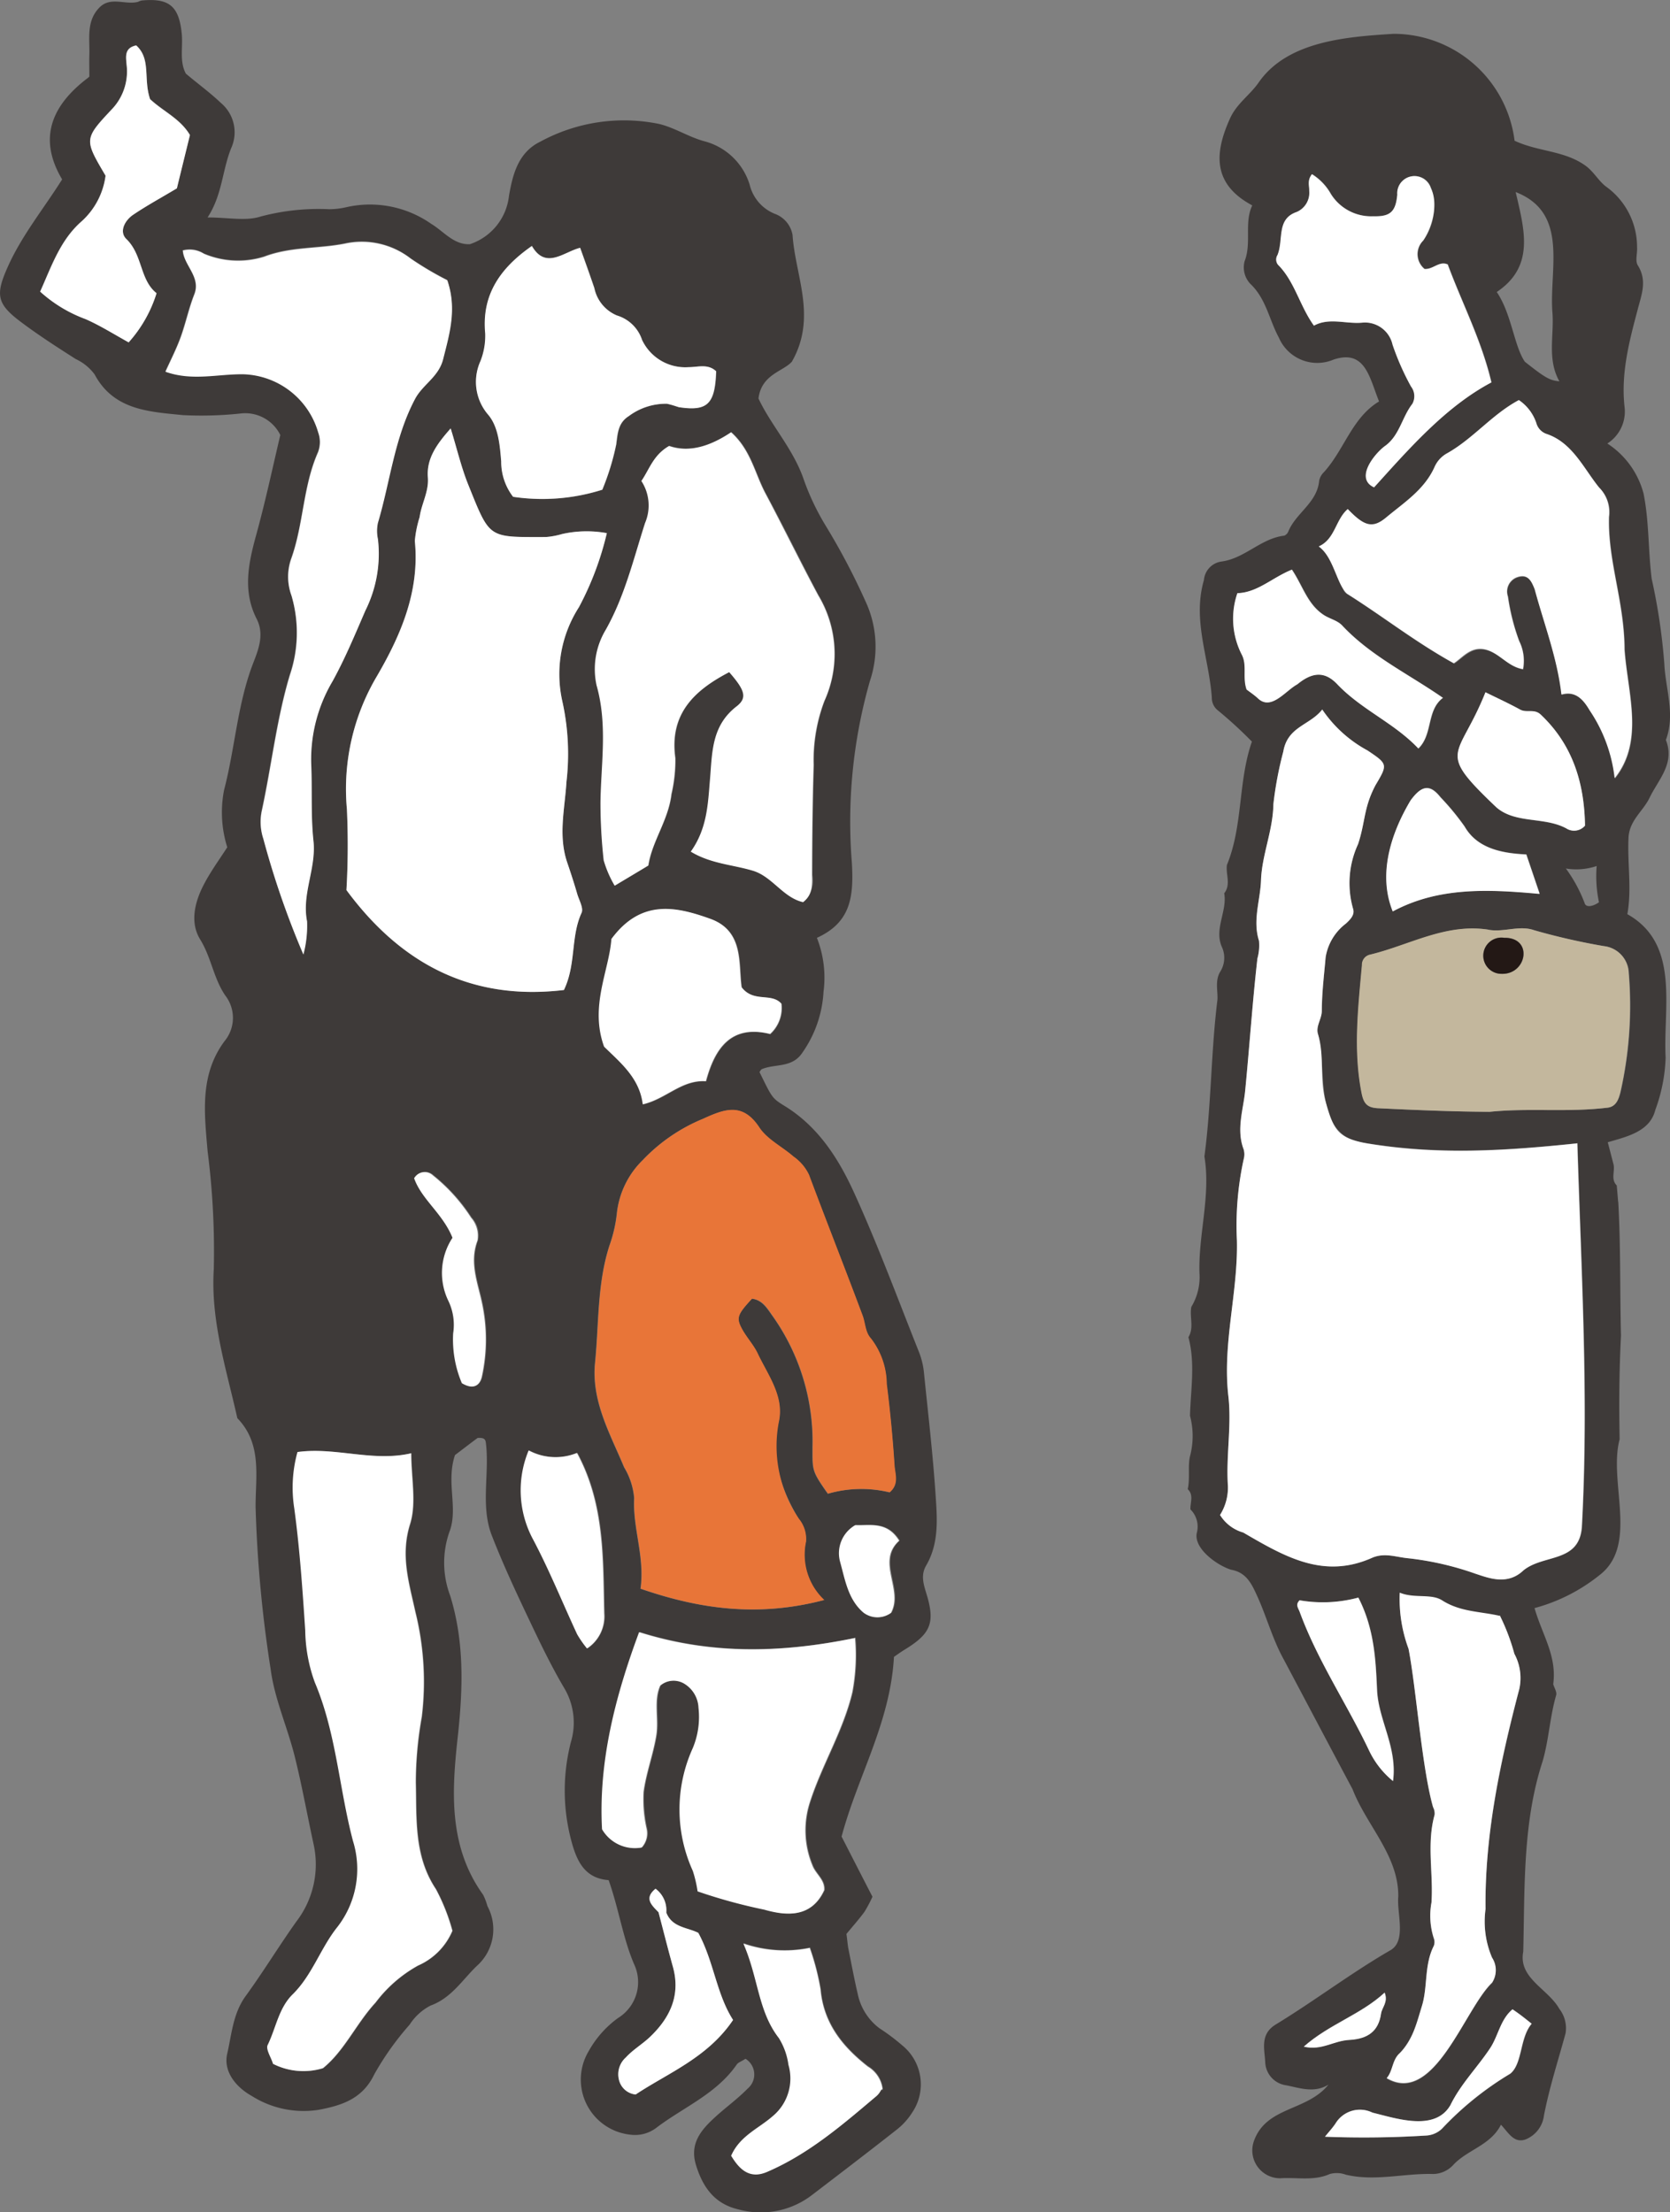 <svg xmlns="http://www.w3.org/2000/svg" width="146.372" height="193.916" viewBox="0 0 146.372 193.916"><rect x="0" y="0" width="146.372" height="193.916" fill="#808080" stroke="none"/><g transform="translate(-1597.906 -449.084)"><g transform="translate(1597.906 449.084)"><path d="M284.379,352.4c-3.087,2.325-4.49,5.211-2.285,8.919-1.644,2.606-3.548,4.931-4.77,7.676-1.1,2.465-.962,3.247,1.223,4.87,1.523,1.142,3.147,2.185,4.75,3.207a4.308,4.308,0,0,1,1.644,1.343c1.684,3.147,4.79,3.267,7.737,3.568a32.527,32.527,0,0,0,5.031-.14,3.427,3.427,0,0,1,3.508,1.884c-.661,2.786-1.3,5.813-2.125,8.8-.681,2.485-1.183,4.911.06,7.336.681,1.343.14,2.686-.3,3.828-1.4,3.608-1.6,7.476-2.566,11.164a10.208,10.208,0,0,0,.281,5.011c-.681,1.062-1.463,2.125-2.064,3.287-.8,1.543-1.223,3.327-.3,4.81.962,1.563,1.162,3.387,2.185,4.891a3.2,3.2,0,0,1-.06,4.009c-2.2,2.966-1.764,6.334-1.483,9.661a68.657,68.657,0,0,1,.541,10.342c-.281,4.51,1.1,8.739,2.064,13.048,2.2,2.265,1.583,5.131,1.6,7.817a112.491,112.491,0,0,0,1.323,14.211c.341,2.586,1.463,5.051,2.1,7.6.641,2.566,1.1,5.151,1.664,7.737a8.216,8.216,0,0,1-1.523,6.775c-1.523,2.145-2.886,4.389-4.43,6.514-1.122,1.543-1.223,3.347-1.623,5.071-.341,1.483.681,2.866,2.145,3.688a8.51,8.51,0,0,0,5.853,1.223c2.024-.381,3.848-.942,4.891-3.107a25.136,25.136,0,0,1,3.107-4.369,4.8,4.8,0,0,1,1.824-1.664c1.824-.661,2.766-2.225,4.049-3.467a4.289,4.289,0,0,0,.942-5.251,5.453,5.453,0,0,0-.381-1c-3.047-4.229-2.746-9.079-2.225-13.81.461-4.209.6-8.338-.661-12.407a8.18,8.18,0,0,1-.06-5.612c.782-2.064-.321-4.309.481-6.714.561-.421,1.363-1.042,1.984-1.5.581-.04.681.12.722.421.341,2.726-.5,5.552.541,8.178,1,2.565,2.165,5.051,3.347,7.536.922,1.944,1.864,3.888,2.946,5.732a5.925,5.925,0,0,1,.621,4.79,17.031,17.031,0,0,0,0,8.518c.481,1.864,1.162,3.427,3.307,3.588.9,2.546,1.243,5.051,2.225,7.356a3.694,3.694,0,0,1-1.4,4.73,8.98,8.98,0,0,0-2.586,2.926,4.854,4.854,0,0,0,3.648,7.3,3.082,3.082,0,0,0,2.345-.641c2.365-1.784,5.231-2.946,7-5.512.12-.18.4-.261.762-.5a1.617,1.617,0,0,1,.18,2.626c-.922.942-2,1.7-2.966,2.606-1.163,1.082-2.1,2.245-1.563,4.049.6,1.984,1.644,3.447,3.748,3.929a7.368,7.368,0,0,0,6.454-1.283c2.465-1.884,4.931-3.768,7.376-5.692a5.939,5.939,0,0,0,1.423-1.583,4.4,4.4,0,0,0-.922-5.833,18,18,0,0,0-2-1.5,5.028,5.028,0,0,1-1.884-2.966c-.3-1.283-.541-2.566-.8-3.868-.1-.461-.12-.942-.2-1.423.541-.661,1.1-1.283,1.583-1.944a11.559,11.559,0,0,0,.7-1.323c-.922-1.784-1.844-3.588-2.706-5.271,1.4-5.271,4.269-9.982,4.59-15.754.12-.08.5-.361.882-.6,2.245-1.363,2.726-2.285,2.044-4.67-.281-.962-.641-1.824-.1-2.746,1.142-1.964.962-4.109.822-6.213-.24-3.588-.661-7.155-1.022-10.723a6.714,6.714,0,0,0-.421-1.744c-1.844-4.63-3.568-9.3-5.632-13.85-1.363-3.027-3.147-5.893-6.133-7.737-1.142-.7-1.122-.742-2.225-2.986.06-.08.12-.22.22-.261,1.163-.481,2.626-.08,3.528-1.423a10.257,10.257,0,0,0,1.864-5.352,9.538,9.538,0,0,0-.581-4.73c3.006-1.363,3.227-3.648,3.067-6.554a44.9,44.9,0,0,1,1.583-15.974,9.4,9.4,0,0,0-.4-6.995A59.465,59.465,0,0,0,349,391.648a21.573,21.573,0,0,1-1.964-4.189c-.942-2.606-2.846-4.65-3.908-6.935.261-2.125,2.165-2.365,2.926-3.227,2.225-3.908.3-7.5.06-11.1a2.412,2.412,0,0,0-1.563-1.864,3.686,3.686,0,0,1-2.2-2.566,5.652,5.652,0,0,0-3.949-3.788c-1.363-.361-2.626-1.2-3.989-1.523A15.339,15.339,0,0,0,324.024,358c-1.964.942-2.445,2.906-2.766,4.77a5.046,5.046,0,0,1-3.427,4.229c-1.423.06-2.285-1.122-3.387-1.784a9.359,9.359,0,0,0-7.516-1.443,6.726,6.726,0,0,1-1.423.16,19.776,19.776,0,0,0-6.013.641c-1.3.421-2.846.08-4.65.08,1.3-1.984,1.283-4.169,2.085-6.113a3.355,3.355,0,0,0-.922-3.928c-.942-.9-2.024-1.684-3.067-2.566-.581-1.082-.241-2.325-.361-3.508-.241-2.405-1.1-3.127-3.487-2.906a1.16,1.16,0,0,0-.341.12c-1.122.3-2.445-.521-3.427.541-1.122,1.182-.8,2.706-.842,4.109-.02.6,0,1.2,0,1.9Zm49.988,160.826c-.6-.621-1.3-1.223-.261-2.064a2.352,2.352,0,0,1,.942,2.085c.5,1.323,1.864,1.3,2.806,1.784,1.363,2.505,1.583,5.352,3.047,7.636-2.225,3.307-5.712,4.65-8.538,6.534a1.678,1.678,0,0,1-1.463-1.283,1.979,1.979,0,0,1,.6-1.964c.641-.7,1.483-1.183,2.165-1.844,1.724-1.664,2.646-3.628,1.964-6.093-.441-1.583-.842-3.187-1.263-4.79Zm-1.583-28.381c.381-2.786-.7-5.291-.561-7.917a6.245,6.245,0,0,0-.882-2.706c-1.223-2.946-2.886-5.792-2.545-9.18.341-3.427.18-6.915,1.263-10.262a12.293,12.293,0,0,0,.641-2.766,7.72,7.72,0,0,1,2.285-4.73,15.177,15.177,0,0,1,5.271-3.608c1.9-.862,3.467-1.463,4.931.762.7,1.042,2,1.684,2.986,2.545a4.111,4.111,0,0,1,1.363,1.6c1.543,4.129,3.187,8.238,4.71,12.367.24.661.22,1.443.721,1.984a6.638,6.638,0,0,1,1.383,3.988c.3,2.365.541,4.73.681,7.115.04.762.441,1.643-.421,2.385a10.527,10.527,0,0,0-5.412.12c-1.423-2.024-1.343-2.024-1.343-4.089a19.039,19.039,0,0,0-3.467-11.445c-.5-.681-.9-1.443-1.844-1.563-1.263,1.383-1.4,1.664-.882,2.646.4.742,1,1.363,1.363,2.125.9,1.924,2.365,3.768,1.864,6.033-.7,3.167.2,5.873,1.764,8.5a2.766,2.766,0,0,1,.621,2,5.4,5.4,0,0,0,1.6,5.111c-5.652,1.483-10.743.862-16.115-1Zm-2.946-92.519a26.715,26.715,0,0,1-2.445,6.494,10.942,10.942,0,0,0-1.463,8.238,21.751,21.751,0,0,1,.361,7.1c-.14,2.345-.742,4.69.08,7.075.3.882.6,1.8.862,2.706.16.561.581,1.263.381,1.684-.982,2.1-.461,4.51-1.543,6.754-8.057.962-14.251-2.245-19.061-8.759a64.3,64.3,0,0,0,.04-7.1,19.389,19.389,0,0,1,2.626-11.645c2.1-3.608,3.768-7.476,3.327-11.866a9.866,9.866,0,0,1,.421-2.085c.16-1.182.822-2.245.722-3.487-.12-1.644.762-2.886,2-4.289.561,1.824.942,3.468,1.563,4.991,1.924,4.73,1.7,4.55,6.795,4.53a6.907,6.907,0,0,0,1.4-.261,9.783,9.783,0,0,1,3.928-.08Zm.721,30.886a9.625,9.625,0,0,1-.962-2.225,38.2,38.2,0,0,1-.281-5.011c.04-3.447.641-6.875-.341-10.322a6.784,6.784,0,0,1,.8-4.87c1.664-2.946,2.445-6.193,3.447-9.36a3.868,3.868,0,0,0-.321-3.688c.722-1.062,1.022-2.265,2.425-3.067,1.844.641,3.708-.06,5.432-1.2,1.744,1.563,2.085,3.648,3.027,5.392,1.583,2.946,3.047,5.953,4.61,8.9a9.97,9.97,0,0,1,.541,9.26,14.825,14.825,0,0,0-.942,5.612c-.1,3.227-.12,6.454-.14,9.661a2.526,2.526,0,0,1-.782,2.365c-1.764-.4-2.706-2.265-4.43-2.766-1.764-.521-3.668-.6-5.412-1.664,1.463-2.024,1.5-4.189,1.684-6.314.2-2.345.12-4.69,2.325-6.414.982-.762.7-1.443-.641-3.006-3.047,1.583-5.271,3.648-4.73,7.536a12.992,12.992,0,0,1-.341,3.167c-.281,2.3-1.724,4.149-2.024,6.253-.942.561-1.744,1.042-2.906,1.744Zm-14.712-53.054c.842,2.505.18,4.67-.381,6.895-.381,1.543-1.764,2.185-2.445,3.447-1.824,3.427-2.185,7.256-3.267,10.883a3.1,3.1,0,0,0,0,1.423,10.981,10.981,0,0,1-1.1,6.273c-.9,2.085-1.764,4.169-2.866,6.173a13.476,13.476,0,0,0-1.884,7.2c.12,2.265-.04,4.57.2,6.815.261,2.405-1.042,4.63-.561,7.055a9.728,9.728,0,0,1-.321,2.906,77.013,77.013,0,0,1-3.508-10.142,4.7,4.7,0,0,1-.14-2.425c.862-3.969,1.3-8.057,2.465-11.926a11.53,11.53,0,0,0,.14-6.975,4.771,4.771,0,0,1-.04-3.167c1.122-3.047,1.042-6.394,2.365-9.38a2.486,2.486,0,0,0,.02-1.744,7.063,7.063,0,0,0-6.534-5.111c-2.225-.06-4.49.621-6.855-.22.481-1.042.962-1.984,1.323-2.986.441-1.243.721-2.545,1.2-3.768.6-1.523-.922-2.525-1-3.868a2.323,2.323,0,0,1,1.844.281,7.674,7.674,0,0,0,5.291.261c2.3-.882,4.73-.681,7.055-1.142a6.967,6.967,0,0,1,5.772,1.3,29.165,29.165,0,0,0,3.207,1.9ZM312.72,472.983c0,2.2.461,4.369-.1,6.213-.862,2.746-.1,5.131.461,7.7a25.433,25.433,0,0,1,.561,9.22,32.6,32.6,0,0,0-.521,5.732c.08,3.187-.16,6.454,1.764,9.36a17.2,17.2,0,0,1,1.443,3.648,5.776,5.776,0,0,1-3.006,3.047,11.839,11.839,0,0,0-3.728,3.247c-1.7,1.844-2.726,4.229-4.61,5.752a5.875,5.875,0,0,1-4.369-.381c-.18-.561-.661-1.283-.461-1.663.722-1.483.942-3.227,2.185-4.43,1.744-1.7,2.465-4.049,3.928-5.913A8.27,8.27,0,0,0,307.629,507c-1.223-4.61-1.463-9.44-3.347-13.91a13.889,13.889,0,0,1-.842-4.57c-.221-3.568-.481-7.155-.962-10.7a12.017,12.017,0,0,1,.281-4.931c3.327-.461,6.594.9,10,.1Zm38.924,16.195a17.594,17.594,0,0,1-.24,4.75c-.8,3.387-2.646,6.334-3.708,9.6a7.991,7.991,0,0,0,.2,5.552c.281.782,1.122,1.283,1.042,2.2-1.142,2.465-3.367,2.265-5.251,1.7a47.568,47.568,0,0,1-5.833-1.6,12.639,12.639,0,0,0-.421-1.8,12.936,12.936,0,0,1,0-10.763,7.323,7.323,0,0,0,.5-3.528,2.611,2.611,0,0,0-1.2-2.085,1.792,1.792,0,0,0-2.165.14c-.6,1.343-.08,2.946-.361,4.45-.281,1.644-.882,3.227-1.1,4.87a12.24,12.24,0,0,0,.261,3.187,1.857,1.857,0,0,1-.421,1.684,3.323,3.323,0,0,1-3.467-1.6c-.321-5.853,1.122-11.565,3.247-17.277,6.153,1.944,12.286,1.884,18.961.5ZM323.283,367.155c1.223,2.1,2.786.521,4.229.16.461,1.283.862,2.405,1.243,3.528a3.305,3.305,0,0,0,1.984,2.405,3.324,3.324,0,0,1,2.2,2.145,4.174,4.174,0,0,0,4.089,2.385c.822,0,1.684-.321,2.405.361-.1,2.886-.742,3.508-3.267,3.147-.361-.06-.681-.261-1.042-.3a5.438,5.438,0,0,0-3.347,1.082c-.922.581-.962,1.463-1.1,2.465a23.33,23.33,0,0,1-1.223,3.989,17.19,17.19,0,0,1-7.817.621,4.924,4.924,0,0,1-1.042-3.107c-.12-1.423-.24-3.027-1.142-4.089a4.33,4.33,0,0,1-.681-4.69,5.782,5.782,0,0,0,.421-2.445c-.321-3.387,1.3-5.732,4.089-7.656Zm20.865,69.089c-3.367-.822-4.81,1.223-5.592,4.149-2.145-.14-3.467,1.543-5.532,2.024-.281-2.345-2.024-3.688-3.387-5.051-1.283-3.568.461-6.654.641-9.44,2.606-3.528,5.672-2.846,8.679-1.764,2.966,1.062,2.425,3.989,2.726,5.993,1.062,1.383,2.606.441,3.487,1.443a3.087,3.087,0,0,1-1,2.666Zm-54.3-81.936c1.122,1.042,2.626,1.684,3.447,3.107-.381,1.563-.782,3.167-1.143,4.67-1.383.822-2.626,1.523-3.808,2.3-.762.5-1.283,1.5-.621,2.145,1.443,1.4,1.162,3.568,2.646,4.75a11.041,11.041,0,0,1-2.445,4.309c-1.283-.7-2.485-1.463-3.788-2.044a11.851,11.851,0,0,1-3.969-2.405c1-2.265,1.764-4.53,3.648-6.173a6.532,6.532,0,0,0,2.085-3.989c-1.864-3.167-1.9-3.207.521-5.792a4.8,4.8,0,0,0,1.323-3.928c-.06-.681-.22-1.483.842-1.7,1.343,1.2.6,2.946,1.223,4.73Zm50.91,180.248c.742-1.764,2.425-2.405,3.648-3.487a4.237,4.237,0,0,0,1.383-4.51,6.078,6.078,0,0,0-.842-2.345c-1.844-2.345-1.8-5.231-3.107-8.278a10.921,10.921,0,0,0,5.812.381,22.626,22.626,0,0,1,.942,3.628c.261,2.986,1.944,5.051,4.149,6.775a2.629,2.629,0,0,1,1.3,2.1c-.06-.341-.16.16-.541.481-2.986,2.525-5.953,5.091-9.6,6.654-1.523.661-2.425-.2-3.147-1.443Zm-13.489-61.592c2.445,4.53,2.265,9.34,2.385,14.07a3.45,3.45,0,0,1-1.5,3.067,9.38,9.38,0,0,1-.862-1.243c-1.323-2.806-2.485-5.712-3.928-8.438a9.013,9.013,0,0,1-.321-7.676A4.933,4.933,0,0,0,327.271,472.963ZM313,448.871a1.05,1.05,0,0,1,1.644-.261,15.524,15.524,0,0,1,3.347,3.708,2.3,2.3,0,0,1,.561,2c-.742,1.944.02,3.688.4,5.532a15.279,15.279,0,0,1-.02,6.394c-.18.8-.742,1.183-1.744.581a9.542,9.542,0,0,1-.762-4.369,5,5,0,0,0-.4-2.806,5.518,5.518,0,0,1,.341-5.572c-.842-2.145-2.686-3.347-3.367-5.231Zm41.81,38.082a2.01,2.01,0,0,1-2.405,0c-1.343-1.142-1.6-2.886-2.064-4.47a2.834,2.834,0,0,1,1.323-3.207c1.263.06,2.766-.381,3.848,1.363-2.024,1.844.381,4.249-.7,6.294Z" transform="translate(-276.648 -345.591)" fill="#3e3a39"/><path d="M282.44,436.1c5.372,1.864,10.442,2.485,16.115,1a5.45,5.45,0,0,1-1.6-5.111,2.794,2.794,0,0,0-.621-2,11.331,11.331,0,0,1-1.764-8.5c.5-2.245-.962-4.109-1.864-6.033-.361-.742-.962-1.383-1.363-2.125-.521-.962-.4-1.263.882-2.646.962.12,1.363.882,1.844,1.563a19,19,0,0,1,3.467,11.445c0,2.044-.08,2.064,1.343,4.089a10.532,10.532,0,0,1,5.412-.12c.862-.742.461-1.624.421-2.385-.16-2.385-.381-4.75-.681-7.115a6.638,6.638,0,0,0-1.383-3.989c-.5-.541-.481-1.323-.722-1.984-1.543-4.129-3.167-8.238-4.71-12.367a4.112,4.112,0,0,0-1.363-1.6c-.982-.862-2.3-1.5-2.986-2.545-1.463-2.225-3.047-1.624-4.931-.762a15.366,15.366,0,0,0-5.271,3.608,7.616,7.616,0,0,0-2.285,4.73,12.042,12.042,0,0,1-.641,2.766c-1.082,3.347-.922,6.835-1.263,10.262-.341,3.387,1.323,6.233,2.545,9.18a6.244,6.244,0,0,1,.882,2.706c-.14,2.626.942,5.131.561,7.917Z" transform="translate(-226.305 -296.841)" fill="#e87538"/><path d="M313.932,373.51a9.783,9.783,0,0,0-3.928.08,6.909,6.909,0,0,1-1.4.261c-5.091,0-4.891.2-6.795-4.53-.621-1.523-1-3.167-1.563-4.991-1.243,1.4-2.125,2.646-2,4.289.1,1.263-.561,2.3-.722,3.488a9.867,9.867,0,0,0-.421,2.084c.441,4.41-1.223,8.258-3.327,11.866a19.389,19.389,0,0,0-2.626,11.645,69.641,69.641,0,0,1-.04,7.1c4.81,6.514,11,9.721,19.061,8.759,1.082-2.245.581-4.65,1.543-6.755.2-.421-.22-1.122-.381-1.684-.261-.9-.561-1.824-.862-2.706-.822-2.385-.22-4.73-.08-7.075a21.214,21.214,0,0,0-.361-7.1A10.853,10.853,0,0,1,311.487,380a26.714,26.714,0,0,0,2.445-6.494Z" transform="translate(-260.744 -326.772)" fill="#fff"/><path d="M282.914,404.225c1.163-.7,1.984-1.182,2.906-1.744.321-2.125,1.764-3.969,2.024-6.253a13.1,13.1,0,0,0,.341-3.167c-.541-3.888,1.684-5.953,4.73-7.536,1.363,1.563,1.624,2.245.641,3.007-2.2,1.7-2.125,4.049-2.325,6.414-.18,2.125-.24,4.289-1.684,6.314,1.744,1.062,3.668,1.142,5.412,1.664,1.724.5,2.666,2.365,4.43,2.766.862-.661.782-1.5.782-2.365,0-3.227.04-6.454.14-9.661a14.448,14.448,0,0,1,.942-5.612,9.969,9.969,0,0,0-.541-9.26c-1.583-2.946-3.047-5.953-4.61-8.9-.942-1.744-1.283-3.828-3.027-5.392-1.7,1.142-3.588,1.844-5.432,1.2-1.383.8-1.7,2-2.425,3.067a3.922,3.922,0,0,1,.321,3.688c-1.022,3.187-1.784,6.414-3.447,9.36a6.685,6.685,0,0,0-.8,4.87c.982,3.468.381,6.875.341,10.322a46.632,46.632,0,0,0,.281,5.011,9.62,9.62,0,0,0,.962,2.225Z" transform="translate(-229.004 -326.601)" fill="#fff"/><path d="M322.534,359.534a27.427,27.427,0,0,1-3.207-1.9,6.982,6.982,0,0,0-5.772-1.3c-2.345.461-4.75.261-7.055,1.142a7.674,7.674,0,0,1-5.291-.261,2.338,2.338,0,0,0-1.844-.281c.1,1.323,1.623,2.325,1,3.868-.481,1.223-.742,2.525-1.2,3.768-.361.982-.842,1.924-1.323,2.986,2.365.842,4.63.18,6.855.22a7.063,7.063,0,0,1,6.534,5.111,2.486,2.486,0,0,1-.02,1.744c-1.323,2.986-1.263,6.334-2.365,9.38a4.771,4.771,0,0,0,.04,3.167,11.531,11.531,0,0,1-.14,6.975c-1.162,3.868-1.6,7.957-2.465,11.926a4.694,4.694,0,0,0,.14,2.425,75.033,75.033,0,0,0,3.508,10.142,9.871,9.871,0,0,0,.321-2.906c-.481-2.425.822-4.65.561-7.055-.241-2.245-.1-4.55-.2-6.815a13.476,13.476,0,0,1,1.884-7.2c1.1-2,1.964-4.089,2.866-6.173a11.149,11.149,0,0,0,1.1-6.273,3.4,3.4,0,0,1,0-1.423c1.082-3.628,1.443-7.456,3.267-10.883.681-1.263,2.044-1.9,2.445-3.447.561-2.225,1.223-4.389.381-6.895Z" transform="translate(-283.335 -334.964)" fill="#fff"/><path d="M310.484,409.249c-3.387.8-6.654-.561-10-.1a11.683,11.683,0,0,0-.281,4.931c.481,3.548.722,7.115.962,10.7a13.792,13.792,0,0,0,.842,4.57c1.884,4.45,2.125,9.3,3.347,13.91a8.28,8.28,0,0,1-1.363,7.516c-1.483,1.844-2.2,4.209-3.928,5.913-1.223,1.2-1.463,2.946-2.185,4.43-.2.381.3,1.1.461,1.664a5.867,5.867,0,0,0,4.369.381c1.884-1.523,2.906-3.908,4.61-5.752a11.84,11.84,0,0,1,3.728-3.247,5.776,5.776,0,0,0,3.007-3.047,17.207,17.207,0,0,0-1.443-3.648c-1.944-2.906-1.684-6.173-1.764-9.36a32.6,32.6,0,0,1,.521-5.732,25.431,25.431,0,0,0-.561-9.22c-.561-2.566-1.323-4.951-.461-7.7.581-1.844.1-4.009.1-6.213Z" transform="translate(-274.412 -281.858)" fill="#fff"/><path d="M302.452,417.481c-6.674,1.383-12.808,1.443-18.961-.5-2.125,5.712-3.568,11.425-3.247,17.277a3.323,3.323,0,0,0,3.467,1.6,1.844,1.844,0,0,0,.421-1.684,11.553,11.553,0,0,1-.26-3.187c.22-1.644.822-3.227,1.1-4.87.261-1.5-.261-3.087.361-4.45a1.823,1.823,0,0,1,2.165-.14,2.59,2.59,0,0,1,1.2,2.084,7.09,7.09,0,0,1-.5,3.528,13.012,13.012,0,0,0,0,10.763,10.849,10.849,0,0,1,.421,1.8,46.635,46.635,0,0,0,5.833,1.6c1.884.541,4.129.762,5.251-1.7.08-.922-.762-1.423-1.042-2.2a7.991,7.991,0,0,1-.2-5.552c1.062-3.287,2.906-6.233,3.708-9.6a17.644,17.644,0,0,0,.241-4.75Z" transform="translate(-227.477 -273.895)" fill="#fff"/><path d="M291.169,356.35c-2.786,1.944-4.409,4.289-4.089,7.657a6.053,6.053,0,0,1-.421,2.445,4.413,4.413,0,0,0,.681,4.69c.9,1.062,1.022,2.666,1.142,4.089a5.046,5.046,0,0,0,1.042,3.107,17.471,17.471,0,0,0,7.817-.621,21.67,21.67,0,0,0,1.223-3.989c.12-1.022.18-1.884,1.1-2.465a5.438,5.438,0,0,1,3.347-1.082,10.2,10.2,0,0,1,1.042.3c2.505.381,3.167-.26,3.267-3.147-.722-.681-1.583-.361-2.405-.361a4.192,4.192,0,0,1-4.089-2.385,3.324,3.324,0,0,0-2.2-2.145,3.342,3.342,0,0,1-1.984-2.405c-.381-1.122-.782-2.245-1.243-3.528-1.443.361-3.006,1.944-4.229-.16Z" transform="translate(-244.555 -334.786)" fill="#fff"/><path d="M298.421,396.318a3.087,3.087,0,0,0,1-2.666c-.862-1-2.425-.06-3.487-1.443-.3-2,.24-4.911-2.726-5.993-3.007-1.082-6.073-1.764-8.679,1.764-.2,2.786-1.924,5.893-.641,9.44,1.383,1.363,3.107,2.726,3.387,5.051,2.064-.481,3.387-2.165,5.532-2.024.782-2.926,2.225-4.971,5.592-4.149Z" transform="translate(-230.942 -305.666)" fill="#fff"/><path d="M318.941,352.31c-.621-1.784.1-3.528-1.223-4.73-1.062.22-.9,1-.842,1.7a4.8,4.8,0,0,1-1.323,3.928c-2.425,2.586-2.385,2.626-.521,5.792a6.531,6.531,0,0,1-2.085,3.989c-1.884,1.644-2.626,3.908-3.648,6.173a12.189,12.189,0,0,0,3.969,2.405c1.283.561,2.485,1.323,3.788,2.044a11.726,11.726,0,0,0,2.445-4.309c-1.483-1.182-1.2-3.347-2.646-4.75-.661-.641-.14-1.644.621-2.145,1.183-.8,2.445-1.483,3.808-2.3.361-1.5.762-3.107,1.142-4.67-.842-1.423-2.325-2.064-3.447-3.107Z" transform="translate(-305.779 -343.594)" fill="#fff"/><path d="M279.01,449.18c.742,1.243,1.644,2.085,3.147,1.443,3.648-1.563,6.614-4.129,9.6-6.654.381-.321.461-.822.541-.481a2.677,2.677,0,0,0-1.3-2.1c-2.225-1.744-3.888-3.788-4.149-6.775a22.1,22.1,0,0,0-.942-3.628,11.124,11.124,0,0,1-5.813-.381c1.323,3.027,1.283,5.933,3.107,8.278a5.964,5.964,0,0,1,.842,2.345,4.31,4.31,0,0,1-1.383,4.51c-1.223,1.082-2.906,1.744-3.648,3.487Z" transform="translate(-214.938 -260.216)" fill="#fff"/><path d="M296.109,409.251a5,5,0,0,1-4.229-.22,9.089,9.089,0,0,0,.321,7.676c1.463,2.746,2.626,5.632,3.928,8.438a9.4,9.4,0,0,0,.862,1.243,3.324,3.324,0,0,0,1.5-3.067C298.374,418.571,298.554,413.78,296.109,409.251Z" transform="translate(-245.546 -281.879)" fill="#fff"/><path d="M296.366,397.385c.661,1.884,2.505,3.087,3.367,5.231a5.614,5.614,0,0,0-.341,5.572,4.854,4.854,0,0,1,.4,2.806,9.813,9.813,0,0,0,.762,4.369c1,.6,1.563.22,1.744-.581a15.278,15.278,0,0,0,.02-6.394c-.381-1.844-1.142-3.588-.4-5.532a2.428,2.428,0,0,0-.561-2,15.525,15.525,0,0,0-3.347-3.708,1.05,1.05,0,0,0-1.644.261Z" transform="translate(-260.074 -294.106)" fill="#fff"/><path d="M282.871,419.961c1.062-2.044-1.343-4.47.7-6.294-1.082-1.744-2.566-1.3-3.848-1.363a2.835,2.835,0,0,0-1.323,3.207c.441,1.583.7,3.327,2.064,4.47a2.01,2.01,0,0,0,2.405,0Z" transform="translate(-204.769 -278.599)" fill="#fff"/><path d="M286.234,442.992c.641-.7,1.483-1.183,2.165-1.844,1.724-1.664,2.646-3.628,1.964-6.093-.441-1.583-.842-3.187-1.263-4.79-.6-.621-1.3-1.223-.261-2.064a2.352,2.352,0,0,1,.942,2.085c.5,1.323,1.864,1.3,2.806,1.784,1.363,2.505,1.583,5.352,3.047,7.636-2.225,3.307-5.712,4.65-8.538,6.534a1.678,1.678,0,0,1-1.463-1.283,1.979,1.979,0,0,1,.6-1.964Z" transform="translate(-231.382 -262.626)" fill="#fff"/></g><g transform="translate(1702 452.042)"><path d="M384.186,124.971c-.039-.474-.079-.927-.118-1.4-.533-.533-.158-1.2-.276-1.815-.158-.612-.316-1.223-.513-1.973,1.677-.493,3.69-.927,4.164-2.822a14.538,14.538,0,0,0,.908-4.6c-.237-4.341,1.3-9.965-3.355-12.57.395-2.19,0-4.42.1-6.67.059-1.559,1.283-2.348,1.855-3.552.789-1.618,2.23-3,1.421-5.052.849-2.25-.039-4.48-.138-6.709a52.605,52.605,0,0,0-1.105-7.42c-.316-2.506-.217-4.993-.71-7.459a7.5,7.5,0,0,0-3.177-4.4,3.324,3.324,0,0,0,1.519-3.118c-.355-2.98.395-5.821,1.145-8.643.335-1.3.849-2.526,0-3.868-.237-.395-.02-1.046-.059-1.579a6.508,6.508,0,0,0-2.684-5.289c-.71-.513-1.105-1.362-1.914-1.914-1.855-1.283-4.065-1.164-6.137-2.131a10.7,10.7,0,0,0-10.6-9.373c-4.045.257-9.255.612-11.8,4.223-.75,1.105-1.894,1.835-2.506,3.118-1.362,2.98-1.677,5.782,1.914,7.7-.73,1.539-.039,3.276-.671,4.894a2.1,2.1,0,0,0,.493,1.973c1.4,1.322,1.658,3.157,2.506,4.716a3.66,3.66,0,0,0,4.8,1.934c2.782-.927,3.138,1.579,3.986,3.67-2.368,1.421-3.039,4.223-4.835,6.2a1.431,1.431,0,0,0-.414.75c-.178,1.934-2.033,2.822-2.7,4.44a.666.666,0,0,1-.355.375c-2.052.237-3.453,1.993-5.506,2.269a1.786,1.786,0,0,0-1.539,1.618c-1.026,3.532.434,6.788.691,10.3a1.4,1.4,0,0,0,.474,1.085,37.38,37.38,0,0,1,3.039,2.782c-1.223,3.513-.77,7.361-2.19,10.814-.118.829.375,1.7-.237,2.486.276,1.559-.888,3.1-.217,4.677a2.278,2.278,0,0,1-.118,2.171c-.493.789-.217,1.677-.257,2.467-.572,4.578-.533,9.2-1.144,13.754.572,3.434-.533,6.788-.434,10.222a5.035,5.035,0,0,1-.71,2.96c-.178.868.257,1.815-.257,2.664.612,2.289.2,4.578.138,6.887a6.9,6.9,0,0,1,.02,3.473c-.237.868,0,1.973-.217,2.96.553.533.2,1.184.237,1.776a2.124,2.124,0,0,1,.553,2.072c-.276,1.381,1.835,2.861,3.019,3.217,1.243.217,1.737,1.125,2.171,2.072.888,1.875,1.4,3.907,2.408,5.742,2.033,3.828,4.026,7.617,6.058,11.426,1.223,3.177,4.045,5.821,4.006,9.413-.138,1.421.71,3.789-.612,4.657-3.493,2.013-6.69,4.46-10.123,6.552-1.4.849-.987,2.151-.927,3.3a2.126,2.126,0,0,0,1.835,2.033c1.223.237,2.447.71,3.71-.059-1.914,2.368-5.486,1.894-6.552,4.993a2.444,2.444,0,0,0,2.329,3.217c1.441-.1,2.921.257,4.341-.375a2.292,2.292,0,0,1,1.4.059c2.565.612,5.111-.138,7.676-.059a2.448,2.448,0,0,0,1.7-.75c1.243-1.381,3.3-1.737,4.223-3.572.651.691,1.125,1.638,2.131,1.3a2.593,2.593,0,0,0,1.638-2.111c.474-2.447,1.243-4.815,1.894-7.2a2.758,2.758,0,0,0-.552-2.151c-.987-1.756-3.611-2.684-3.157-5.012.138-5.585-.059-11.327,1.7-16.695.553-1.914.632-3.888,1.184-5.782.079-.276-.158-.631-.257-.967.336-2.486-.967-4.322-1.638-6.67a15.5,15.5,0,0,0,5.683-2.881c3.473-2.644.77-8.17,1.776-11.919-.059-3-.039-6.078.118-9.077-.1-3.927-.02-7.874-.237-11.7Zm-3.552-5.091c.336,11.248,1.006,22.338.395,33.606-.217,3.2-3.335,2.388-5.131,3.828-1.4,1.342-3.059.671-4.2.3a24.926,24.926,0,0,0-5.94-1.362c-1.046-.1-2.013-.493-3.078-.059-4.262,1.934-7.7-.059-11.347-2.21a3.392,3.392,0,0,1-2.033-1.539,4.506,4.506,0,0,0,.691-2.546c-.178-2.625.336-5.249.039-7.874-.533-4.6.849-9.058.75-13.636a27.115,27.115,0,0,1,.592-7.124,1.447,1.447,0,0,0,0-.868c-.671-1.756,0-3.513.138-5.21.375-3.828.631-7.7,1.066-11.524a4.3,4.3,0,0,0,.138-1.559c-.572-1.8.118-3.552.178-5.308.079-2.23,1.066-4.341,1.085-6.67a31.9,31.9,0,0,1,.868-4.6c.375-2.21,2.329-2.289,3.414-3.69a10.985,10.985,0,0,0,3.966,3.592c1.8,1.2,1.776,1.223.691,3.059-1.046,1.993-.868,3.2-1.519,5.15a8.153,8.153,0,0,0-.434,5.683c.158.493-.178.849-.632,1.283a4.634,4.634,0,0,0-1.776,2.94c-.138,1.559-.316,3.138-.336,4.7,0,.73-.553,1.381-.335,2.052.849,3.355-.513,9.117,4.262,9.571,6.236,1.026,12.116.671,18.49,0Zm3.276-32.028a13.215,13.215,0,0,0-2.19-5.9c-.533-.927-1.223-1.756-2.467-1.381-.375-3.236-1.519-6.1-2.348-9.235-.276-.691-.572-1.362-1.5-1.066a1.309,1.309,0,0,0-.849,1.7,19.231,19.231,0,0,0,.987,3.907,3.973,3.973,0,0,1,.336,2.467c-1.283-.217-1.993-1.322-3.138-1.677-1.381-.414-2.131.671-2.921,1.164-3.434-1.894-6.157-4.065-9.334-6.078-.454-.217-.414-.671-.612-1.006-.612-1.046-.829-2.329-1.894-3.157,1.46-.651,1.48-2.368,2.546-3.276,1.441,1.5,2.171,1.737,3.374.73,1.559-1.3,3.335-2.427,4.223-4.4a2.636,2.636,0,0,1,1.046-1.184c2.329-1.283,3.986-3.434,6.354-4.7a3.994,3.994,0,0,1,1.519,1.993,1.442,1.442,0,0,0,.947.987c2.23.75,3.217,3.019,4.558,4.677a3,3,0,0,1,.868,2.565c-.118,3.868,1.342,7.4,1.362,11.643.256,3.789,1.756,8.012-.849,11.268Zm-11.09,13.3c1.342.257,2.723-.414,4.006.039a50.225,50.225,0,0,0,6.137,1.4,2.47,2.47,0,0,1,2.171,2.368,34.4,34.4,0,0,1-.73,10.439c-.158.592-.375,1.3-1.2,1.362-3.493.414-6.848,0-10.262.355-3.276-.02-6.552-.158-9.808-.316-.987-.039-1.243-.454-1.421-1.362-.73-3.749-.3-7.459.039-11.189a.9.9,0,0,1,.691-.908c3.453-.809,6.65-2.763,10.4-2.19Zm.987,60.148a17.024,17.024,0,0,1,1.283,3.374,4.464,4.464,0,0,1,.434,3.078c-1.638,6.3-3.039,12.748-2.96,19.3a8.075,8.075,0,0,0,.572,4.262,2.043,2.043,0,0,1,0,2.19c-2.427,2.289-5.052,10.794-9.235,8.367.553-.612.474-1.539,1.085-2.131a8.892,8.892,0,0,0,1.993-4.164c.533-1.717.178-3.611,1.046-5.289a.929.929,0,0,0,0-.691,6.449,6.449,0,0,1-.2-3.118c.178-2.565-.454-5.15.276-7.7a1.212,1.212,0,0,0-.138-.671c-.967-3.434-1.46-10.4-2.131-13.873a12.258,12.258,0,0,1-.77-4.914c1.3.553,2.743.059,3.71.671,1.6,1.006,3.335.967,5.052,1.362ZM357.546,48.187c-1.263-1.737-1.7-3.848-3.157-5.348a.741.741,0,0,1-.039-.849c.553-1.322-.118-3.138,1.677-3.769a1.855,1.855,0,0,0,1.105-1.855c0-.434-.2-.908.237-1.46a4.821,4.821,0,0,1,1.658,1.737,4.1,4.1,0,0,0,3.71,1.954c1.48.039,1.954-.375,2.112-1.894a1.511,1.511,0,0,1,2.94-.592,5.115,5.115,0,0,1-.671,4.618,1.689,1.689,0,0,0,.118,2.486c.75.059,1.283-.73,2.033-.395,1.263,3.414,2.96,6.63,3.828,10.34-4.026,2.131-7.242,5.841-10.281,9.2-1.7-.77,0-2.9.908-3.592,1.322-.927,1.539-2.546,2.447-3.73a1.39,1.39,0,0,0-.118-1.519,24.381,24.381,0,0,1-1.618-3.67,2.49,2.49,0,0,0-2.585-1.934c-1.46.178-2.921-.454-4.282.257Zm-1.934,21.391c.947,1.4,1.362,3,2.743,3.947.533.375,1.223.493,1.658.947,2.506,2.684,5.8,4.243,8.841,6.354-1.46,1.085-.868,3.2-2.151,4.44-2.131-2.25-4.953-3.374-7.1-5.624-1.145-1.2-2.25-1.066-3.513,0-1.026.533-2.269,2.329-3.434,1.243-.336-.316-.73-.572-1.006-.789-.375-1.046.039-2.111-.414-3.039a6.757,6.757,0,0,1-.395-5.407c1.776-.039,3.078-1.381,4.8-2.072Zm25.673,22.457a1.258,1.258,0,0,1-1.638.237c-1.914-1.026-4.42-.375-6.117-1.835-5.387-5.111-3.335-4.164-.967-10.1,1.006.493,2.033.967,3.039,1.52.572.316,1.224-.1,1.8.434C380.22,84.951,381.226,88.306,381.285,92.035Zm-3.986,5.96c-4.539-.395-8.86-.592-12.847,1.539-1.3-3.157-.237-6.709,1.559-9.729.967-1.3,1.677-1.48,2.625-.276a22.1,22.1,0,0,1,2.111,2.565c1.105,1.954,3.315,2.348,5.407,2.447.375,1.105.73,2.151,1.164,3.434ZM361.434,159.7c1.4,2.743,1.519,5.466,1.638,8.091.118,2.664,1.8,5.012,1.4,7.992a7.372,7.372,0,0,1-2.072-2.625c-1.954-4.124-4.539-7.933-6.117-12.235-.118-.335-.355-.612,0-.987a11.97,11.97,0,0,0,5.15-.237ZM379.075,53.081c-.888-.079-1.263-.3-3.059-1.717-.947-1.362-1.164-4.2-2.467-6.117,3.355-2.25,2.427-5.446,1.658-8.762,4.677,1.815,2.94,6.709,3.217,10.5.178,2.033-.493,4.164.631,6.117Zm-2.447,143.977c-1.066,1.263-.789,3.473-1.875,4.381a27.693,27.693,0,0,0-6,4.835,2.206,2.206,0,0,1-1.421.592,88.018,88.018,0,0,1-8.821.1,14.128,14.128,0,0,0,.927-1.164,2.476,2.476,0,0,1,3.236-.947c2.112.513,5.466,1.677,6.828-.651.888-1.875,2.368-3.315,3.493-5.012.73-1.105.908-2.506,1.954-3.394a19.18,19.18,0,0,1,1.7,1.283Zm-12.906-2.743c.335.829-.237,1.263-.316,1.855-.217,1.52-1.145,2.19-2.723,2.289-1.441.059-2.447.967-4.045.592,2.23-1.973,4.993-2.8,7.084-4.736Zm18.786-95.57c-.493.355-1.145.513-1.263.059a12.642,12.642,0,0,0-1.638-3.019,5.583,5.583,0,0,0,2.7-.217A11.018,11.018,0,0,0,382.509,98.745Z" transform="translate(-346.456 -22.607)" fill="#3e3a39"/><path d="M381.581,90.657c-6.394.671-12.255,1.046-18.49,0-2.486-.474-2.881-1.105-3.592-3.651-.553-1.973-.079-3.986-.671-5.92-.217-.691.335-1.322.335-2.052,0-1.579.2-3.138.336-4.7a4.634,4.634,0,0,1,1.776-2.94c.454-.414.77-.789.632-1.283a8.163,8.163,0,0,1,.434-5.683c.651-1.973.474-3.157,1.519-5.15,1.085-1.835,1.105-1.855-.691-3.059A11.312,11.312,0,0,1,359.2,52.63c-1.105,1.4-3.039,1.48-3.414,3.69a31.908,31.908,0,0,0-.868,4.6c-.039,2.329-1.006,4.44-1.085,6.67-.059,1.756-.75,3.513-.178,5.308a4.332,4.332,0,0,1-.138,1.559c-.434,3.828-.691,7.676-1.066,11.524-.158,1.7-.809,3.453-.138,5.21a1.621,1.621,0,0,1,0,.868,27.115,27.115,0,0,0-.592,7.124c.1,4.578-1.283,9.038-.75,13.636.3,2.625-.217,5.249-.039,7.874a4.506,4.506,0,0,1-.691,2.546,3.549,3.549,0,0,0,2.033,1.539c3.67,2.131,7.065,4.124,11.347,2.19,1.085-.434,2.052-.039,3.078.059a26.492,26.492,0,0,1,5.94,1.362c1.145.375,2.8,1.046,4.2-.3,1.776-1.441,4.894-.631,5.111-3.828.612-11.268-.059-22.358-.395-33.606Z" transform="translate(-347.403 6.615)" fill="#fff"/><path d="M374.091,72.013c2.6-3.256,1.125-7.459.849-11.268-.02-4.262-1.48-7.736-1.362-11.643a3.06,3.06,0,0,0-.868-2.565c-1.342-1.658-2.329-3.907-4.558-4.677a1.405,1.405,0,0,1-.947-.987,3.911,3.911,0,0,0-1.519-1.993c-2.368,1.263-4.026,3.414-6.354,4.7a2.54,2.54,0,0,0-1.046,1.184c-.888,1.973-2.664,3.1-4.223,4.4-1.2,1.006-1.934.77-3.374-.73-1.085.927-1.105,2.644-2.546,3.276,1.322.947,1.579,3.374,2.506,4.164,3.2,2.013,5.92,4.184,9.334,6.078.789-.513,1.539-1.6,2.921-1.164,1.145.355,1.835,1.46,3.138,1.677a3.857,3.857,0,0,0-.336-2.467,18.6,18.6,0,0,1-.987-3.907,1.332,1.332,0,0,1,.849-1.7c.927-.3,1.223.375,1.5,1.066.849,3.138,1.973,6,2.348,9.235,1.243-.355,1.934.474,2.467,1.381a13.214,13.214,0,0,1,2.19,5.9Z" transform="translate(-336.656 -6.768)" fill="#fff"/><path d="M359.78,62.47c-3.749-.592-6.946,1.362-10.4,2.19a.9.9,0,0,0-.691.908c-.335,3.73-.77,7.459-.039,11.189.178.908.454,1.3,1.421,1.362,3.276.158,6.532.3,9.808.316,3.414-.355,6.769.059,10.261-.355.829-.059,1.046-.75,1.2-1.362a34.36,34.36,0,0,0,.73-10.439,2.44,2.44,0,0,0-2.171-2.368,59.968,59.968,0,0,1-6.137-1.4c-1.283-.454-2.684.217-4.006-.039Zm1.381.71c2.585-.039,2.013,3.236-.237,3.157a1.588,1.588,0,1,1,.237-3.157Z" transform="translate(-333.416 16.074)" fill="#c3b79d"/><path d="M362.985,93.893c-1.717-.395-3.453-.335-5.052-1.362-.967-.612-2.427-.138-3.71-.671a12.61,12.61,0,0,0,.77,4.914c.671,3.453,1.164,10.419,2.151,13.873a1.213,1.213,0,0,1,.138.671c-.71,2.546-.1,5.131-.276,7.7a6.418,6.418,0,0,0,.2,3.118.928.928,0,0,1,0,.691c-.849,1.677-.513,3.592-1.046,5.289-.454,1.46-.809,3.039-1.993,4.164-.612.592-.553,1.519-1.085,2.131,4.164,2.447,6.828-6.078,9.235-8.367a2,2,0,0,0,0-2.19,8.075,8.075,0,0,1-.572-4.262c-.079-6.552,1.3-13,2.96-19.3a4.464,4.464,0,0,0-.434-3.078,18.346,18.346,0,0,0-1.283-3.374Z" transform="translate(-335.634 44.8)" fill="#fff"/><path d="M357.72,42.111c1.362-.73,2.842-.1,4.282-.257a2.477,2.477,0,0,1,2.585,1.934,22.545,22.545,0,0,0,1.618,3.67,1.388,1.388,0,0,1,.118,1.52c-.927,1.184-1.125,2.822-2.447,3.73-.927.71-2.6,2.822-.908,3.592,3.039-3.355,6.256-7.065,10.281-9.2-.868-3.69-2.565-6.926-3.828-10.34-.75-.335-1.283.454-2.033.395a1.673,1.673,0,0,1-.118-2.486c.849-1.243,1.342-3.3.671-4.618a1.51,1.51,0,0,0-2.94.592c-.138,1.519-.631,1.934-2.111,1.894a4.186,4.186,0,0,1-3.71-1.954,4.821,4.821,0,0,0-1.658-1.737c-.434.553-.217,1.026-.237,1.46a1.828,1.828,0,0,1-1.105,1.855c-1.8.612-1.125,2.427-1.677,3.769a.741.741,0,0,0,.039.849c1.48,1.48,1.894,3.592,3.157,5.348Z" transform="translate(-346.63 -16.531)" fill="#fff"/><path d="M361.705,46.41c-1.737.691-3.019,2.013-4.8,2.072a6.922,6.922,0,0,0,.395,5.407c.474.927.039,1.993.414,3.039.276.217.671.474,1.006.789,1.164,1.085,2.408-.691,3.434-1.243,1.283-1.046,2.388-1.2,3.513,0,2.151,2.25,4.973,3.374,7.1,5.624,1.283-1.243.691-3.335,2.151-4.44-3.039-2.112-6.334-3.67-8.841-6.354-.434-.454-1.105-.572-1.658-.947-1.4-.947-1.8-2.546-2.743-3.947Z" transform="translate(-352.549 0.561)" fill="#fff"/><path d="M361.391,63.562c-.059-3.73-1.066-7.084-3.888-9.748-.572-.533-1.223-.118-1.8-.434-1.006-.553-2.052-1.026-3.039-1.519-2.368,5.94-4.42,4.973.967,10.1,1.677,1.441,4.184.789,6.117,1.835a1.258,1.258,0,0,0,1.638-.237Z" transform="translate(-326.561 5.866)" fill="#fff"/><path d="M365.685,65.375c-.434-1.283-.789-2.329-1.164-3.434-2.072-.1-4.282-.493-5.407-2.447A22.1,22.1,0,0,0,357,56.929c-.947-1.2-1.677-1.026-2.625.276-1.8,3.019-2.842,6.552-1.559,9.729,4.006-2.151,8.328-1.954,12.847-1.539Z" transform="translate(-334.841 10.012)" fill="#fff"/><path d="M364.082,92.08a11.97,11.97,0,0,1-5.15.237c-.375.375-.138.651,0,.987,1.579,4.322,4.164,8.111,6.117,12.235a7.785,7.785,0,0,0,2.072,2.625c.395-2.96-1.283-5.328-1.4-7.992-.118-2.625-.237-5.368-1.638-8.091Z" transform="translate(-349.124 45.015)" fill="#fff"/><path d="M370.725,111.653c-.671-.533-1.026-.829-1.7-1.283-1.066.888-1.243,2.309-1.954,3.394-1.125,1.7-2.585,3.157-3.493,5.012-1.362,2.329-4.716,1.164-6.828.651a2.5,2.5,0,0,0-3.236.947c-.276.414-.631.789-.927,1.164a87.951,87.951,0,0,0,8.821-.1,2.166,2.166,0,0,0,1.421-.592,27.81,27.81,0,0,1,6-4.835c1.085-.888.809-3.138,1.875-4.381Z" transform="translate(-340.553 62.817)" fill="#fff"/><path d="M366.161,109.63c-2.092,1.934-4.855,2.763-7.084,4.736,1.579.375,2.6-.533,4.045-.592,1.579-.1,2.506-.77,2.723-2.289.079-.572.651-1.006.316-1.855Z" transform="translate(-348.895 62.097)" fill="#fff"/><path d="M354.784,62.774a1.588,1.588,0,1,0-.237,3.157c2.23.079,2.8-3.2.237-3.157Z" transform="translate(-327.038 16.481)" fill="#231815"/></g></g></svg>